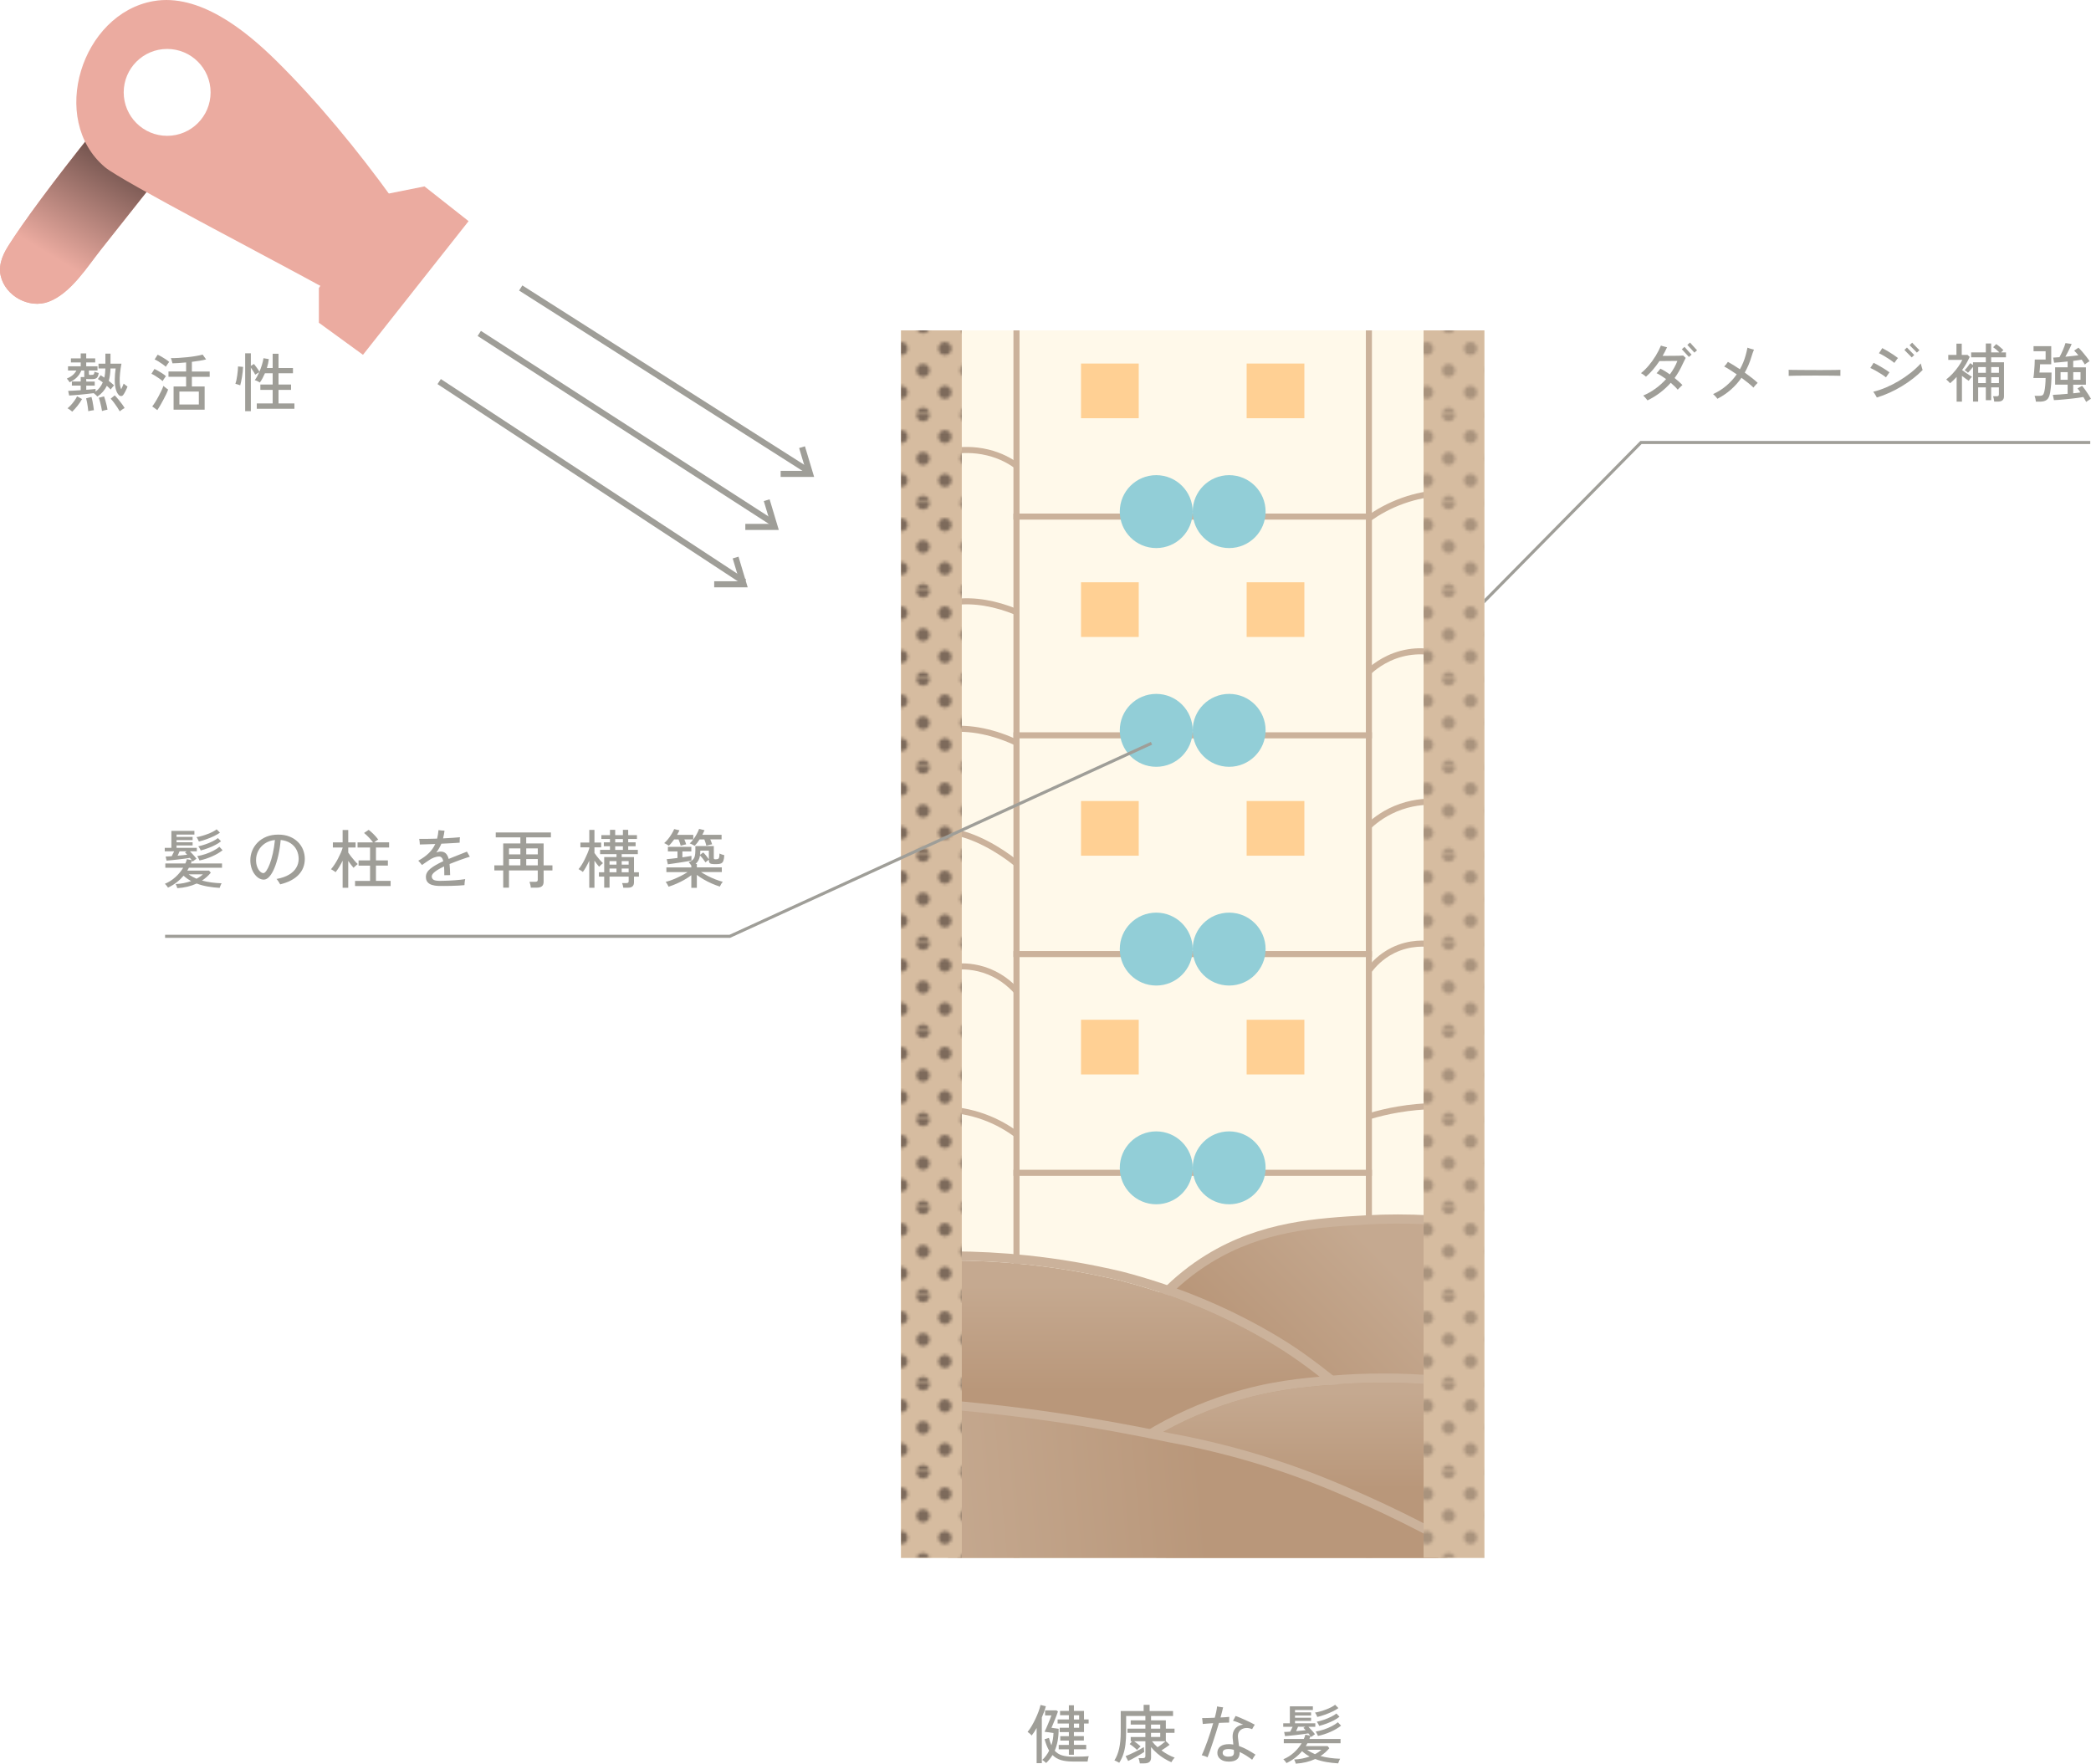 <?xml version="1.0" encoding="UTF-8"?>
<svg xmlns="http://www.w3.org/2000/svg" width="688.28" height="580.53" xmlns:xlink="http://www.w3.org/1999/xlink" viewBox="0 0 688.28 580.53">
  <defs>
    <style>
      .cls-1 {
        fill: url(#_名称未設定グラデーション_51-2);
      }

      .cls-1, .cls-2, .cls-3, .cls-4, .cls-5, .cls-6, .cls-7, .cls-8, .cls-9, .cls-10, .cls-11, .cls-12, .cls-13, .cls-14, .cls-15, .cls-16, .cls-17, .cls-18 {
        stroke-width: 0px;
      }

      .cls-2 {
        fill: url(#_名称未設定グラデーション_51-3);
      }

      .cls-3 {
        fill: url(#_名称未設定グラデーション_51-4);
      }

      .cls-4 {
        fill: url(#_10_dpi_30_);
      }

      .cls-4, .cls-7, .cls-8 {
        mix-blend-mode: soft-light;
      }

      .cls-4, .cls-8 {
        opacity: .5;
      }

      .cls-19 {
        clip-path: url(#clippath);
      }

      .cls-5, .cls-20, .cls-21, .cls-22 {
        fill: none;
      }

      .cls-6 {
        fill: url(#_名称未設定グラデーション_51);
      }

      .cls-7 {
        fill: url(#_名称未設定グラデーション_57);
      }

      .cls-8 {
        fill: url(#_10_dpi_30_-2);
      }

      .cls-20, .cls-21 {
        stroke-width: 2px;
      }

      .cls-20, .cls-21, .cls-22 {
        stroke-miterlimit: 10;
      }

      .cls-20, .cls-22 {
        stroke: #9f9e98;
      }

      .cls-21 {
        stroke: #cbb29b;
      }

      .cls-23 {
        isolation: isolate;
      }

      .cls-9 {
        fill: #231815;
      }

      .cls-10 {
        fill: #cbb29b;
      }

      .cls-11 {
        fill: #c5a990;
      }

      .cls-12 {
        fill: #d6bca0;
      }

      .cls-13 {
        fill: #92ced7;
      }

      .cls-14 {
        fill: #9f9e98;
      }

      .cls-15 {
        fill: #fff;
      }

      .cls-16 {
        fill: #fff9ea;
      }

      .cls-17 {
        fill: #ffd094;
      }

      .cls-18 {
        fill: #ebaba0;
      }
    </style>
    <linearGradient id="_名称未設定グラデーション_57" data-name="名称未設定グラデーション 57" x1="17.97" y1="84.83" x2="56.91" y2="20.81" gradientUnits="userSpaceOnUse">
      <stop offset="0" stop-color="#ebaba0"/>
      <stop offset="1" stop-color="#000"/>
    </linearGradient>
    <clipPath id="clippath">
      <rect class="cls-5" x="296.59" y="108.75" width="192" height="404"/>
    </clipPath>
    <linearGradient id="_名称未設定グラデーション_51" data-name="名称未設定グラデーション 51" x1="458.63" y1="417.66" x2="421.4" y2="454.88" gradientUnits="userSpaceOnUse">
      <stop offset="0" stop-color="#c5a990"/>
      <stop offset="1" stop-color="#b9977a"/>
    </linearGradient>
    <linearGradient id="_名称未設定グラデーション_51-2" data-name="名称未設定グラデーション 51" x1="373.58" y1="423.27" x2="373.58" y2="457.6" xlink:href="#_名称未設定グラデーション_51"/>
    <linearGradient id="_名称未設定グラデーション_51-3" data-name="名称未設定グラデーション 51" x1="425.73" y1="458.4" x2="425.73" y2="490.01" xlink:href="#_名称未設定グラデーション_51"/>
    <linearGradient id="_名称未設定グラデーション_51-4" data-name="名称未設定グラデーション 51" x1="308.04" y1="499.7" x2="396.48" y2="491.78" xlink:href="#_名称未設定グラデーション_51"/>
    <pattern id="_10_dpi_30_" data-name="10 dpi 30%" x="0" y="0" width="28.8" height="28.8" patternTransform="translate(-2436.56 -124.47)" patternUnits="userSpaceOnUse" viewBox="0 0 28.8 28.8">
      <g>
        <rect class="cls-5" x="0" y="0" width="28.8" height="28.8"/>
        <g>
          <path class="cls-9" d="m28.8,30.96c1.19,0,2.16-.97,2.16-2.16s-.97-2.16-2.16-2.16-2.16.97-2.16,2.16.97,2.16,2.16,2.16Z"/>
          <path class="cls-9" d="m14.4,30.96c1.19,0,2.16-.97,2.16-2.16s-.97-2.16-2.16-2.16-2.16.97-2.16,2.16.97,2.16,2.16,2.16Z"/>
          <path class="cls-9" d="m28.8,16.56c1.19,0,2.16-.97,2.16-2.16s-.97-2.16-2.16-2.16-2.16.97-2.16,2.16.97,2.16,2.16,2.16Z"/>
          <path class="cls-9" d="m14.4,16.56c1.19,0,2.16-.97,2.16-2.16s-.97-2.16-2.16-2.16-2.16.97-2.16,2.16.97,2.16,2.16,2.16Z"/>
          <path class="cls-9" d="m7.2,23.76c1.19,0,2.16-.97,2.16-2.16s-.97-2.16-2.16-2.16-2.16.97-2.16,2.16.97,2.16,2.16,2.16Z"/>
          <path class="cls-9" d="m21.6,23.76c1.19,0,2.16-.97,2.16-2.16s-.97-2.16-2.16-2.16-2.16.97-2.16,2.16.97,2.16,2.16,2.16Z"/>
          <path class="cls-9" d="m7.2,9.36c1.19,0,2.16-.97,2.16-2.16s-.97-2.16-2.16-2.16-2.16.97-2.16,2.16.97,2.16,2.16,2.16Z"/>
          <path class="cls-9" d="m21.6,9.36c1.19,0,2.16-.97,2.16-2.16s-.97-2.16-2.16-2.16-2.16.97-2.16,2.16.97,2.16,2.16,2.16Z"/>
        </g>
        <g>
          <path class="cls-9" d="m0,30.96c1.19,0,2.16-.97,2.16-2.16s-.97-2.16-2.16-2.16-2.16.97-2.16,2.16.97,2.16,2.16,2.16Z"/>
          <path class="cls-9" d="m0,16.56c1.19,0,2.16-.97,2.16-2.16s-.97-2.16-2.16-2.16-2.16.97-2.16,2.16.97,2.16,2.16,2.16Z"/>
        </g>
        <g>
          <path class="cls-9" d="m28.8,2.16c1.19,0,2.16-.97,2.16-2.16s-.97-2.16-2.16-2.16-2.16.97-2.16,2.16.97,2.16,2.16,2.16Z"/>
          <path class="cls-9" d="m14.4,2.16c1.19,0,2.16-.97,2.16-2.16s-.97-2.16-2.16-2.16-2.16.97-2.16,2.16.97,2.16,2.16,2.16Z"/>
        </g>
        <path class="cls-9" d="m0,2.16c1.19,0,2.16-.97,2.16-2.16S1.19-2.16,0-2.16-2.16-1.19-2.16,0-1.19,2.16,0,2.16Z"/>
      </g>
    </pattern>
    <pattern id="_10_dpi_30_-2" data-name="10 dpi 30%" patternTransform="translate(-2408.56 -124.47)" xlink:href="#_10_dpi_30_"/>
  </defs>
  <g class="cls-23">
    <g id="_レイヤー_2" data-name="レイヤー 2">
      <g id="illust">
        <g>
          <polygon class="cls-18" points="104.96 94.79 104.96 106.23 119.48 116.79 154.24 72.79 139.72 61.35 126.52 63.99 104.96 94.79"/>
          <path class="cls-18" d="m31.04,42.87c-13.65,17-23.58,30.59-28.16,37.84-1.3,2.06-3.63,5.92-2.64,10.12,1.56,6.65,9.36,10.86,15.73,8.5,7.3-2.71,12.74-11.51,17.36-17.32,5.69-7.18,11.38-14.36,17.07-21.54l-16.72-10.12-2.64-7.48Z"/>
          <path class="cls-7" d="m31.04,42.87c-13.65,17-23.58,30.59-28.16,37.84-1.3,2.06-3.63,5.92-2.64,10.12,1.56,6.65,9.36,10.86,15.73,8.5,7.3-2.71,12.74-11.51,17.36-17.32,5.69-7.18,11.38-14.36,17.07-21.54l-16.72-10.12-2.64-7.48Z"/>
          <path class="cls-18" d="m106.72,94.79s22.44-29.48,22.44-29.48c-11.24-15.58-24.71-32.04-38.44-45.53C80.69,9.92,65.56-2.28,50.49.37c-23.64,4.15-34.58,38.86-15.97,54.64,5.39,4.57,54.31,29.92,72.21,39.79Z"/>
          <g>
            <path class="cls-14" d="m32.04,130.51c-.1-.11-.28-.29-.54-.55-.26-.25-.48-.43-.66-.55-.57.07-1.23.15-1.96.23s-1.48.17-2.25.24c-.76.08-1.48.14-2.16.19-.68.05-1.25.09-1.71.12l-.32-1.53c.35,0,.9-.02,1.66-.07.76-.05,1.58-.1,2.46-.16v-1.51h-2.9v-1.34h2.9v-1.47h1.2s-.02-.09-.02-.16v-1.98h-.97c-.38.9-.88,1.65-1.49,2.26-.62.61-1.41,1.14-2.37,1.61-.07-.15-.2-.36-.4-.62-.2-.26-.37-.46-.52-.6,1.5-.62,2.55-1.5,3.15-2.65h-2.75v-1.41h4.18v-1.26h-3.23v-1.34h3.23v-1.64h1.81v1.64h2.96v1.34h-2.96v1.26h3.72v1.41h-2.83v1.07c0,.15.04.26.12.3.08.05.24.07.46.07.34,0,.58-.02.75-.06s.27-.14.34-.28.12-.39.16-.72c.17.07.4.15.68.23.29.08.52.15.7.19-.1.8-.31,1.33-.64,1.61-.33.27-.82.41-1.46.41h-1.32c-.28,0-.5-.02-.67-.06v.86h2.79v1.34h-2.79v1.37c.64-.04,1.24-.09,1.78-.14.54-.05.97-.09,1.29-.14v.88c1.05-.77,1.84-1.79,2.37-3.04-.64-.49-1.18-.85-1.62-1.09l.92-1.26c.34.2.74.46,1.2.78.11-.45.2-.92.25-1.42.06-.5.09-1.03.11-1.59h-2.27v-1.57h2.27v-3.3h1.68v3.3h3.61c-.2,1.02-.35,2.06-.46,3.11-.11,1.05-.15,2.04-.11,2.96s.2,1.71.48,2.35c.15-.32.31-.65.46-.99.15-.34.27-.63.36-.88.11.11.3.28.58.49.27.22.5.38.68.49-.18.48-.4.97-.66,1.49-.26.52-.49.92-.7,1.2-.2.28-.43.43-.7.44-.27.01-.52-.08-.75-.29-.5-.5-.87-1.21-1.08-2.11-.22-.9-.32-1.93-.3-3.09.01-1.15.11-2.36.29-3.6h-1.7c-.04,1.54-.23,2.9-.57,4.07.34.27.65.53.96.79.3.26.56.49.79.7-.07.07-.18.2-.34.38-.15.18-.3.36-.45.55-.15.18-.26.33-.33.44-.15-.18-.34-.37-.57-.58-.22-.2-.46-.42-.69-.64-.7,1.44-1.74,2.62-3.11,3.53Zm-8.27,4.98c-.15-.15-.4-.35-.74-.59-.34-.24-.61-.41-.82-.5.36-.28.75-.65,1.17-1.11s.8-.95,1.16-1.45.63-.97.83-1.39l1.64.9c-.42.76-.93,1.51-1.52,2.25-.6.74-1.17,1.37-1.71,1.89Zm5.29-.13c-.03-.38-.08-.84-.16-1.38-.08-.54-.16-1.07-.26-1.6s-.2-.95-.29-1.27l1.76-.46c.11.36.22.81.33,1.34.11.53.2,1.07.28,1.61.08.54.15,1.01.19,1.42-.12.01-.31.04-.56.07-.24.03-.49.08-.72.13-.24.05-.43.09-.57.14Zm4.52-.06c-.06-.39-.14-.86-.26-1.41s-.25-1.09-.39-1.63c-.14-.54-.28-.98-.42-1.33l1.74-.46c.14.35.28.79.43,1.31.15.52.29,1.06.42,1.61s.23,1.04.28,1.47c-.12.01-.31.05-.54.09-.24.05-.47.1-.7.17s-.42.12-.56.18Zm5.84.1c-.2-.36-.47-.81-.82-1.33-.35-.53-.72-1.05-1.1-1.56s-.75-.95-1.08-1.28l1.34-1.09c.38.38.77.82,1.19,1.32.41.5.8,1.01,1.18,1.51.37.5.67.95.89,1.34-.14.07-.32.17-.53.31s-.42.28-.62.42c-.2.14-.35.26-.45.36Z"/>
            <path class="cls-14" d="m53.53,125.45c-.25-.24-.6-.51-1.05-.83s-.91-.62-1.39-.92c-.48-.3-.89-.52-1.24-.66l.99-1.6c.39.18.82.41,1.29.68s.93.56,1.38.85.82.58,1.11.86c-.07.08-.18.23-.34.45-.15.22-.3.44-.45.66s-.25.39-.3.5Zm-1.74,9.55l-1.68-1.22c.31-.39.64-.88,1-1.45.36-.57.71-1.19,1.06-1.84.35-.65.67-1.28.96-1.89.29-.61.51-1.14.66-1.59.11.1.27.23.46.4.2.17.39.33.6.47s.37.26.49.33c-.14.43-.35.95-.64,1.55-.29.6-.61,1.23-.96,1.89-.35.66-.7,1.28-1.04,1.87s-.65,1.08-.91,1.47Zm2.79-14.28c-.25-.24-.6-.52-1.05-.84-.45-.32-.91-.63-1.39-.92s-.89-.51-1.24-.65l.99-1.55c.36.15.79.37,1.28.65.49.28.97.57,1.43.88.46.31.83.59,1.09.84-.07.08-.18.23-.34.45-.15.22-.31.43-.46.65-.15.22-.26.38-.31.49Zm2.56,14.11v-7.62h4.12v-3.19h-5.8v-1.74h5.8v-2.98c-1.76.17-3.26.27-4.49.29-.06-.2-.13-.48-.23-.86-.1-.38-.2-.66-.29-.86.77.01,1.63,0,2.57-.06.95-.06,1.91-.14,2.89-.24.98-.1,1.9-.23,2.77-.38.87-.15,1.61-.3,2.23-.47l1.13,1.58c-.56.15-1.25.3-2.07.43-.82.13-1.69.26-2.61.37v3.19h5.86v1.74h-5.86v3.19h4.2v7.62h-10.21Zm1.91-1.68h6.4v-4.26h-6.4v4.26Z"/>
            <path class="cls-14" d="m79.06,126.83c-.1-.04-.26-.1-.47-.17-.22-.07-.43-.14-.63-.2s-.36-.1-.47-.12c.11-.31.22-.71.33-1.21.11-.5.2-1.03.27-1.59.08-.56.14-1.1.19-1.62.05-.52.07-.95.07-1.3l1.66.15c-.01.48-.05,1-.12,1.59-.06.58-.14,1.17-.24,1.75-.1.59-.2,1.12-.3,1.6-.11.48-.2.85-.28,1.11Zm1.64,8.51v-19.05h1.87v4.14l1.03-.63c.31.39.64.83.99,1.32.35.49.62.9.8,1.24.32-.74.6-1.51.84-2.3.24-.79.41-1.51.5-2.15l1.76.29c-.06.48-.14.96-.25,1.46-.11.5-.24.99-.4,1.48h1.91v-4.7h1.93v4.7h4.75v1.72h-4.75v3.72h4.12v1.76h-4.12v4.45h5.23v1.76h-12.39v-1.76h5.23v-4.45h-4.05v-1.76h4.05v-3.72h-2.54c-.25.57-.52,1.12-.8,1.65-.28.52-.57.99-.88,1.4-.11-.08-.28-.18-.49-.29-.22-.11-.43-.22-.65-.31-.22-.1-.39-.16-.54-.19.27-.34.52-.73.77-1.18.25-.45.48-.92.7-1.43l-1.32.82c-.15-.32-.37-.7-.64-1.13s-.54-.83-.79-1.18v14.32h-1.87Z"/>
          </g>
          <g>
            <path class="cls-14" d="m542.28,131.78c-.08-.13-.21-.29-.38-.49-.17-.2-.34-.4-.52-.6-.18-.2-.35-.36-.5-.48,1.44-.62,2.8-1.39,4.08-2.32,1.28-.93,2.43-1.97,3.45-3.12-.56-.41-1.11-.78-1.65-1.12-.54-.34-1.03-.61-1.48-.81.1-.08.23-.22.4-.42.17-.2.34-.4.5-.61s.29-.36.36-.46c.48.22.98.5,1.51.82.53.32,1.06.68,1.6,1.07,1.06-1.43,1.89-2.9,2.48-4.43h-1.13c-.49,0-1.03,0-1.63.01-.6,0-1.17.01-1.72.02-.55,0-1.03.01-1.42.01-.66.98-1.36,1.91-2.1,2.78-.74.88-1.52,1.66-2.33,2.36-.18-.17-.44-.37-.78-.62s-.63-.42-.88-.54c.9-.71,1.76-1.56,2.58-2.54s1.58-2.03,2.27-3.16c.69-1.13,1.26-2.25,1.72-3.37.13.04.33.1.6.18.27.08.55.15.82.22.27.07.47.12.6.15-.22.48-.46.95-.69,1.43-.24.48-.49.94-.76,1.39h1.66c.66,0,1.33,0,2.02-.01.69,0,1.31-.02,1.86-.03.55-.01.96-.03,1.21-.06.11.1.25.23.43.39.17.16.31.29.41.39-.11.22-.28.56-.5,1s-.41.83-.57,1.17c-.7,1.57-1.56,3.05-2.58,4.45.49.39.95.78,1.39,1.17.43.38.83.76,1.18,1.12-.08.08-.23.23-.45.44-.22.21-.43.42-.64.63s-.36.37-.46.48c-.28-.35-.62-.72-1.01-1.1-.39-.38-.82-.77-1.28-1.17-1.02,1.16-2.17,2.23-3.46,3.21-1.28.98-2.68,1.84-4.19,2.58Zm13.65-14.28c-.07-.08-.21-.24-.43-.48-.22-.24-.46-.5-.74-.8-.27-.29-.52-.56-.73-.8-.22-.24-.36-.39-.43-.46l.88-.78c.07.08.22.25.44.49.22.25.46.51.72.8.26.29.5.55.72.79.22.24.37.39.44.46l-.88.78Zm1.81-1.43c-.07-.08-.21-.24-.43-.48-.22-.24-.46-.5-.73-.8-.27-.29-.52-.56-.74-.8s-.36-.39-.43-.46l.88-.78c.07.08.22.25.44.49.22.25.46.51.72.8.26.29.5.55.72.79.22.24.37.39.44.46l-.88.78Z"/>
            <path class="cls-14" d="m565.3,131.27c-.13-.21-.34-.48-.63-.8s-.55-.57-.78-.76c1.58-.71,3.03-1.62,4.34-2.73,1.31-1.11,2.45-2.36,3.43-3.76-.76-.53-1.49-1.02-2.21-1.47s-1.35-.82-1.91-1.11c.17-.15.38-.39.64-.71.26-.32.45-.59.58-.82.53.28,1.14.63,1.83,1.06.69.43,1.39.89,2.12,1.38.41-.71.77-1.46,1.09-2.24s.59-1.58.82-2.4c.1-.36.2-.77.31-1.22.11-.45.2-.87.27-1.26.17.07.38.15.65.24.27.09.54.17.81.24.27.07.5.13.68.17-.13.31-.27.67-.42,1.09-.15.42-.29.85-.42,1.3-.27.92-.58,1.82-.96,2.68-.37.86-.78,1.69-1.23,2.49.84.6,1.64,1.2,2.39,1.79.76.59,1.38,1.12,1.87,1.6-.13.11-.28.27-.47.46-.19.2-.37.4-.54.6-.17.2-.29.37-.38.49-.43-.43-1-.93-1.7-1.5s-1.45-1.14-2.25-1.73c-.99,1.43-2.15,2.73-3.48,3.9s-2.82,2.18-4.48,3.03Z"/>
            <path class="cls-14" d="m588.77,123.73v-1.41c0-.27,0-.46-.02-.59.35.01.87.02,1.57.03.7,0,1.52.01,2.45.02.93,0,1.92.01,2.96.02,1.04,0,2.09.01,3.13.01s2.03,0,2.95-.01c.92,0,1.74-.02,2.44-.03.7-.01,1.22-.03,1.55-.04v.46c0,.25,0,.54-.01.85,0,.31,0,.54.01.66-.43-.01-1.08-.03-1.93-.04-.85-.01-1.83-.02-2.93-.03-1.1,0-2.24-.01-3.43-.01s-2.35,0-3.49.01c-1.13,0-2.16.02-3.08.03-.92.01-1.64.04-2.17.06Z"/>
            <path class="cls-14" d="m620.78,124.2c-.42-.34-.93-.7-1.53-1.08-.6-.39-1.22-.76-1.85-1.11s-1.22-.65-1.76-.89c.14-.2.32-.47.54-.82.22-.35.4-.64.54-.88.41.2.85.43,1.34.7.49.27.98.56,1.47.85s.95.58,1.38.86c.43.28.77.52,1.04.73-.08.11-.2.27-.35.48-.15.21-.29.42-.44.63-.15.21-.27.39-.37.53Zm-2.98,6.66c-.06-.13-.17-.32-.33-.59-.16-.27-.32-.53-.48-.79-.16-.26-.29-.44-.39-.54,1.36-.32,2.75-.78,4.18-1.39s2.83-1.32,4.22-2.14c1.39-.83,2.7-1.73,3.94-2.71,1.24-.98,2.34-2,3.31-3.07.03.14.08.37.17.68.08.31.17.62.26.91.09.29.15.48.18.57-.92.95-1.96,1.88-3.12,2.78-1.16.9-2.39,1.75-3.71,2.55-1.32.8-2.67,1.51-4.06,2.14-1.39.63-2.78,1.16-4.17,1.58Zm5.73-11.42c-.42-.35-.92-.72-1.5-1.11-.58-.39-1.18-.77-1.81-1.14-.62-.37-1.21-.68-1.75-.93.15-.2.34-.47.56-.81.22-.34.39-.63.54-.87.53.27,1.13.6,1.8,1,.66.4,1.3.8,1.91,1.21.61.41,1.1.76,1.46,1.05-.1.11-.22.27-.37.47-.15.2-.3.41-.45.62-.15.21-.28.38-.38.52Zm5.73-1.79c-.07-.08-.22-.24-.44-.47s-.48-.49-.76-.77c-.28-.28-.53-.54-.76-.77-.22-.23-.37-.38-.44-.45l.84-.8c.07.08.22.24.45.47.23.23.48.49.76.77.27.28.52.54.75.77s.37.38.44.45l-.84.8Zm1.7-1.58c-.07-.08-.22-.24-.44-.47s-.48-.49-.76-.77c-.28-.28-.53-.54-.76-.77-.22-.23-.37-.38-.44-.45l.86-.82c.07.08.22.25.44.48.22.24.47.5.75.78.27.28.52.54.76.77.23.23.38.38.45.45l-.86.8Z"/>
            <path class="cls-14" d="m644.05,132.2v-8.13c-.34.38-.68.74-1.04,1.08-.36.34-.73.68-1.12,1-.14-.17-.34-.39-.61-.66-.27-.27-.48-.47-.65-.6.76-.57,1.48-1.24,2.16-1.98.69-.75,1.3-1.51,1.85-2.29.55-.78.97-1.5,1.28-2.17h-4.62v-1.62h2.69v-3.72h1.74v3.72h1.93l.69.65c-.34.74-.71,1.48-1.13,2.21s-.88,1.44-1.37,2.12c.34.25.71.52,1.12.81.41.29.81.56,1.19.81s.69.46.94.61c-.17.14-.36.35-.58.62s-.38.5-.49.68c-.66-.43-1.4-.97-2.23-1.62v8.48h-1.76Zm5.4,0v-11.45c-.25.32-.54.67-.86,1.05-.32.38-.59.68-.8.9-.11-.11-.3-.27-.56-.47-.26-.2-.44-.34-.56-.41.31-.28.63-.64.98-1.08.34-.44.63-.84.87-1.21l.92.63v-.92h4.22v-1.62h-4.83v-1.62h4.83v-2.94h1.76v2.94h2.69c-.28-.29-.62-.6-1.01-.93-.39-.33-.73-.58-1.03-.77l1.01-1.05c.22.14.49.33.79.58.3.25.6.5.89.76.29.26.53.48.69.66-.07.06-.18.16-.34.31-.15.15-.3.3-.44.44h1.62v1.62h-4.87v1.62h4.22v11.21c0,1.16-.67,1.74-2.02,1.74h-1.2c-.01-.24-.06-.55-.14-.92-.08-.38-.16-.66-.24-.84h1.18c.27,0,.46-.05.57-.14.11-.09.17-.26.17-.51v-2.27h-2.54v4.22h-1.76v-4.22h-2.52v4.68h-1.7Zm1.7-9.49h2.52v-1.89h-2.52v1.89Zm0,3.38h2.52v-1.93h-2.52v1.93Zm4.28-3.38h2.54v-1.89h-2.54v1.89Zm0,3.38h2.54v-1.93h-2.54v1.93Z"/>
            <path class="cls-14" d="m670.15,132.22c-.03-.28-.08-.62-.17-1.01s-.18-.7-.27-.92h1.58c.55,0,.92-.1,1.13-.29.21-.2.38-.57.5-1.11.13-.57.23-1.27.3-2.09s.12-1.61.12-2.38h-4.03c.1-.57.18-1.24.24-2.01.06-.76.12-1.51.16-2.24.04-.73.06-1.34.06-1.83h3.57v-2.73h-3.97v-1.66h5.82v5.96h-3.68c0,.22,0,.5-.03.84-.02.34-.05.67-.07,1-.03.33-.06.62-.11.87h3.99c0,1.51-.04,2.79-.13,3.83s-.2,1.98-.34,2.8c-.18,1.11-.53,1.88-1.04,2.31-.51.43-1.29.65-2.32.65h-1.32Zm16.55.08c-.1-.2-.23-.44-.4-.72-.17-.29-.35-.59-.55-.91-.48.1-1.04.19-1.7.28-.66.09-1.36.18-2.1.26s-1.48.16-2.22.23c-.73.07-1.42.13-2.05.18-.63.05-1.16.08-1.6.09l-.36-1.74c.56-.01,1.28-.05,2.15-.12s1.78-.14,2.72-.22v-3.02h-4.12v-5.71h4.12v-1.91c-.85.1-1.68.18-2.49.25-.8.07-1.46.12-1.96.15l-.32-1.68c.28-.01.6-.03.96-.06.36-.03.73-.06,1.12-.08.17-.29.35-.65.55-1.06.2-.41.39-.84.59-1.29.2-.45.37-.87.51-1.28.15-.41.26-.74.33-1.01l2.04.29c-.11.29-.29.69-.52,1.19-.24.5-.49,1.02-.77,1.55-.27.54-.54,1.03-.79,1.46.77-.07,1.53-.15,2.28-.23.75-.08,1.42-.16,2-.23-.24-.29-.47-.57-.7-.84-.23-.27-.46-.5-.68-.71l1.41-.97c.41.38.84.84,1.31,1.39.47.55.92,1.09,1.34,1.64s.76,1.02,1,1.43c-.1.04-.25.13-.46.27s-.42.29-.63.44c-.21.15-.36.28-.46.38-.13-.24-.28-.49-.46-.76s-.37-.55-.57-.84c-.35.06-.77.12-1.25.19-.48.07-1,.14-1.54.21v2.12h4.18v5.71h-4.18v2.84c.45-.04.87-.09,1.27-.14.4-.05.77-.09,1.1-.14-.18-.27-.35-.51-.51-.75-.16-.23-.31-.42-.45-.58l1.49-.86c.32.36.68.82,1.06,1.35s.75,1.07,1.09,1.61.61.97.79,1.32c-.11.06-.27.15-.48.28-.21.13-.42.27-.62.41-.2.14-.36.25-.47.34Zm-8.44-7.29h2.35v-2.52h-2.35v2.52Zm4.18,0h2.39v-2.52h-2.39v2.52Z"/>
          </g>
          <g>
            <path class="cls-14" d="m341.22,580.36v-11.57c-.27.48-.54.92-.82,1.34s-.55.8-.82,1.13c-.14-.18-.35-.4-.63-.65s-.52-.43-.71-.55c.45-.52.89-1.15,1.33-1.9.44-.75.86-1.55,1.26-2.39.4-.85.75-1.67,1.04-2.47.29-.8.5-1.5.63-2.1l1.76.42c-.14.55-.33,1.13-.56,1.76s-.49,1.27-.77,1.93v15.04h-1.72Zm3.13-.04c-.08-.1-.21-.22-.38-.36-.17-.14-.34-.27-.5-.4s-.31-.21-.42-.25c.92-.84,1.69-1.86,2.29-3.07-.29-.49-.56-1.05-.81-1.67-.24-.62-.48-1.32-.7-2.09l1.45-.44c.11.46.23.9.37,1.3.13.41.28.78.43,1.13.42-1.27.65-2.62.69-4.03l-2.94-.42c.14-.28.31-.66.53-1.13.21-.48.43-.98.65-1.52.22-.54.43-1.05.63-1.53.2-.48.34-.88.44-1.19h-2.08v-1.68h3.74l.5.38c-.13.38-.28.82-.47,1.31-.19.5-.39,1-.6,1.52-.21.52-.41,1-.6,1.45-.19.45-.35.81-.47,1.09l2.37.32c0,1.48-.11,2.82-.33,4-.22,1.18-.54,2.26-.96,3.22.64.73,1.45,1.24,2.41,1.53.96.29,2.14.44,3.54.44,1.13,0,2.16-.01,3.07-.04s1.64-.07,2.18-.13c-.04.11-.09.29-.15.52-.06.24-.11.47-.15.7-.04.23-.07.41-.08.54h-4.85c-1.55,0-2.87-.17-3.95-.49-1.08-.33-2-.88-2.75-1.65-.57.95-1.27,1.83-2.1,2.62Zm7.48-2.71v-1.81h-3.34v-1.45h3.34v-1.43h-2.83v-1.45h2.83v-1.34h-3.02v-1.43h3.02v-1.39h-3.7v-1.34h3.7v-1.39h-2.9v-1.43h2.9v-1.85h1.66v1.85h3.32v2.81h1.53v1.34h-1.53v2.81h-3.32v1.34h3.28v1.45h-3.28v1.43h4.05v1.45h-4.05v1.81h-1.66Zm1.66-11.63h1.72v-1.39h-1.72v1.39Zm0,2.73h1.72v-1.39h-1.72v1.39Z"/>
            <path class="cls-14" d="m375.19,580.42c-.03-.25-.08-.55-.17-.89s-.17-.62-.25-.83h1.45c.28,0,.48-.05.61-.15.13-.1.19-.28.19-.55v-4.85h-3.7c.35.24.72.51,1.11.82.39.31.73.6,1.01.86-.05.06-.17.17-.35.34-.18.17-.34.34-.5.5-.16.17-.27.28-.33.34-.29-.31-.68-.65-1.15-1.03-.48-.38-.9-.68-1.26-.9l.78-.92h-.44v-1.41h4.83v-1.37h-5.9v-1.39h5.9v-1.34h-4.83v-1.39h4.83v-1.43h-6.34v5.19c0,1.58-.08,2.99-.23,4.21-.15,1.23-.4,2.32-.74,3.3-.34.97-.77,1.87-1.3,2.7-.11-.07-.27-.16-.48-.27-.21-.11-.42-.22-.63-.32-.21-.1-.37-.16-.48-.19.7-1.08,1.22-2.38,1.56-3.91.34-1.53.52-3.33.52-5.42v-6.93h7.54v-2.04h1.97v2.04h7.71v1.64h-7.24v1.43h4.87v2.73h2.86v1.39h-2.86v2.73l1.24,1.2c-.31.25-.72.55-1.24.9-.52.35-1,.67-1.45.95.69.5,1.4.96,2.14,1.37.74.41,1.48.74,2.23,1.01-.17.15-.37.39-.6.71-.23.32-.4.59-.49.8-.77-.32-1.56-.73-2.36-1.22-.8-.49-1.58-1.05-2.32-1.69s-1.41-1.33-2.02-2.07v3.44c0,.66-.18,1.14-.55,1.45-.36.31-.92.46-1.68.46h-1.45Zm-3.84-.78l-.84-1.6c.41-.15.87-.35,1.41-.59.53-.24,1.08-.5,1.65-.78.57-.28,1.11-.56,1.63-.84.52-.28.95-.53,1.3-.76l.13,1.6c-.28.2-.64.43-1.08.69-.44.27-.92.54-1.43.83-.51.29-1.01.56-1.49.81-.48.25-.91.46-1.27.63Zm7.52-10.65h3.04v-1.34h-3.04v1.34Zm0,2.75h3.04v-1.37h-3.04v1.37Zm2.14,3.38c.41-.25.86-.57,1.38-.96.51-.39.93-.72,1.27-1.02h-4.47c.5.67,1.11,1.33,1.83,1.97Z"/>
            <path class="cls-14" d="m397.48,578.41c-.22-.11-.54-.24-.93-.38-.4-.14-.72-.24-.98-.29.28-.57.58-1.26.9-2.07.32-.8.65-1.68.99-2.63s.66-1.93.99-2.93.62-1.97.88-2.91c-.7.04-1.36.08-1.96.13s-1.1.08-1.46.13c-.01-.13-.04-.32-.06-.58-.03-.26-.06-.52-.08-.78-.03-.26-.06-.45-.08-.58.48,0,1.08-.01,1.83-.03.74-.02,1.52-.05,2.33-.09.2-.7.36-1.38.5-2.04.14-.66.23-1.22.27-1.68.14.03.34.06.59.11.25.04.51.08.77.12.26.04.46.06.62.07-.07.36-.18.84-.34,1.44-.15.6-.33,1.23-.52,1.9.59-.03,1.13-.06,1.63-.09.5-.03.91-.07,1.25-.12,0,.14,0,.33-.01.58,0,.25-.01.49-.02.72,0,.24-.01.43-.01.59-.35,0-.82.01-1.42.03-.59.02-1.24.04-1.92.07-.29,1.01-.61,2.06-.96,3.15-.34,1.09-.69,2.16-1.03,3.19s-.67,1.98-.97,2.85c-.3.86-.56,1.57-.79,2.13Zm6.97,1.43c-1.13,0-2.04-.26-2.72-.79-.68-.53-1.02-1.22-1.02-2.09s.33-1.61.99-2.11c.66-.5,1.6-.75,2.81-.75.49,0,.97.04,1.45.13-.03-.39-.06-.77-.1-1.14-.04-.37-.08-.7-.11-.98-.07-.9.04-1.66.31-2.29.28-.63.7-1.13,1.25-1.49s1.19-.59,1.9-.67c-.6-.28-1.21-.53-1.82-.76-.61-.22-1.12-.4-1.54-.52.07-.11.16-.27.28-.47.12-.2.23-.41.34-.61.1-.2.18-.36.22-.47.45.14.96.33,1.52.57.57.24,1.15.49,1.75.77.6.27,1.17.54,1.7.81.53.27.99.5,1.37.71-.11.17-.27.41-.46.72-.2.32-.34.57-.42.77-.54-.25-1.11-.38-1.68-.4-.57-.01-1.1.09-1.59.33-.48.23-.86.59-1.12,1.08s-.35,1.12-.25,1.89c.03.34.08.75.15,1.23.07.48.13.96.19,1.42.95.32,1.89.74,2.8,1.25.92.51,1.79,1.03,2.61,1.57-.14.18-.33.45-.57.8-.24.35-.41.64-.53.88-.6-.46-1.26-.92-1.96-1.37-.71-.45-1.43-.84-2.15-1.18.03,1.08-.25,1.88-.84,2.39-.59.52-1.51.78-2.77.78Zm-.12-1.64c.84,0,1.37-.15,1.58-.44.22-.29.3-.7.26-1.22-.01-.08-.02-.17-.02-.27s0-.2-.02-.31c-.59-.17-1.15-.25-1.68-.25-.69,0-1.19.1-1.51.3-.32.2-.48.52-.48.96,0,.38.16.68.48.9.32.22.78.34,1.39.34Z"/>
            <path class="cls-14" d="m426.51,580.53c-.03-.18-.1-.42-.22-.72-.12-.3-.22-.52-.3-.66.87-.03,1.74-.13,2.61-.3.88-.18,1.71-.4,2.49-.68-.92-.49-1.76-1.08-2.5-1.76-.66.78-1.42,1.51-2.27,2.17-.85.67-1.81,1.25-2.86,1.75-.06-.1-.15-.24-.28-.41s-.27-.34-.41-.5-.25-.28-.34-.35c1.29-.53,2.45-1.27,3.49-2.21,1.04-.95,1.88-1.96,2.54-3.06h-5.88v-1.41h6.59c.11-.24.21-.48.29-.71s.15-.48.21-.71l1.6.34c-.08-.11-.18-.23-.28-.36-.11-.13-.21-.26-.33-.4-.46.08-1.04.17-1.72.26-.69.09-1.4.18-2.15.26s-1.46.16-2.13.23-1.23.12-1.68.15l-.29-1.36c.25,0,.55-.01.89-.03.34-.02.71-.04,1.1-.07.25-.49.52-1.02.8-1.6h-3.09v-1.16h2.18v-5.57h7.58v1.2h-5.88v.78h5.29v1.05h-5.29v.71h5.29v1.05h-5.29v.78h6.68v1.16h-2.27c.32.32.69.71,1.11,1.18s.77.88,1.05,1.26c-.04.03-.15.11-.32.23-.18.13-.35.26-.54.39-.18.13-.31.23-.38.3-.03-.04-.06-.09-.11-.15-.04-.06-.08-.11-.12-.17-.06.17-.11.33-.17.49-.06.16-.12.32-.19.47h10.25v1.41h-10.9c-.08.15-.17.31-.26.47-.09.16-.19.32-.28.47h7.18l.57.69c-.84,1.01-1.81,1.87-2.9,2.58.96.27,1.99.47,3.09.62,1.09.15,2.21.24,3.36.28-.06.1-.13.24-.22.44-.09.2-.18.4-.25.6-.08.2-.13.36-.16.47-1.32-.07-2.61-.22-3.9-.44-1.28-.22-2.5-.55-3.67-.99-1.88.87-4.02,1.38-6.43,1.53Zm.11-10.71c.57-.06,1.14-.11,1.69-.16.55-.05,1.04-.1,1.46-.16-.14-.15-.27-.3-.4-.44-.13-.14-.24-.24-.34-.31l.59-.38h-2.35c-.08.21-.19.44-.3.7-.12.26-.24.51-.35.75Zm6.22,7.58c.84-.43,1.55-.92,2.12-1.45h-4.7c.76.56,1.62,1.04,2.58,1.45Zm.78-12.24c-.04-.11-.11-.27-.2-.46-.09-.2-.19-.39-.3-.58-.11-.19-.21-.33-.29-.41.56-.08,1.15-.22,1.79-.4.63-.18,1.25-.39,1.87-.62.62-.23,1.18-.48,1.7-.75.52-.27.95-.53,1.28-.8l1.09,1.09c-.52.38-1.17.76-1.94,1.13s-1.6.72-2.47,1.03c-.87.31-1.71.56-2.52.76Zm.21,6.24c-.04-.11-.11-.26-.2-.45-.09-.19-.19-.38-.29-.57-.1-.19-.19-.33-.26-.43.9-.14,1.81-.37,2.74-.68.93-.32,1.8-.68,2.6-1.1s1.46-.85,1.96-1.28l1.05,1.13c-.98.77-2.14,1.45-3.49,2.04-1.34.59-2.72,1.04-4.12,1.34Zm.4-3.3c-.03-.1-.09-.24-.19-.42-.1-.18-.2-.36-.32-.55-.11-.18-.21-.32-.29-.4.74-.15,1.53-.37,2.36-.66.83-.29,1.61-.61,2.34-.97.73-.36,1.32-.72,1.76-1.08l1.03,1.05c-.49.41-1.1.8-1.84,1.19-.73.38-1.52.73-2.36,1.05-.84.31-1.67.58-2.5.79Z"/>
          </g>
          <line class="cls-20" x1="171.4" y1="94.79" x2="266.21" y2="155.12"/>
          <line class="cls-20" x1="157.76" y1="109.75" x2="254.13" y2="171.93"/>
          <line class="cls-20" x1="144.56" y1="125.6" x2="245.05" y2="191.57"/>
          <polyline class="cls-20" points="264 147.19 266.64 155.99 256.96 155.99"/>
          <polyline class="cls-20" points="252.37 164.64 255.01 173.44 245.33 173.44"/>
          <polyline class="cls-20" points="242.13 183.52 244.77 192.32 235.09 192.32"/>
          <polyline class="cls-22" points="487.34 199.19 540.14 145.65 688.03 145.65"/>
          <circle class="cls-15" cx="55.02" cy="30.41" r="14.3"/>
          <g class="cls-19">
            <rect class="cls-11" x="296.59" y="108.75" width="192" height="404"/>
            <rect class="cls-16" x="296.59" y="108.75" width="192" height="404"/>
            <line class="cls-21" x1="334.59" y1="108.75" x2="334.59" y2="512.75"/>
            <line class="cls-21" x1="450.59" y1="512.75" x2="450.59" y2="108.75"/>
            <g>
              <rect class="cls-17" x="355.83" y="119.66" width="19" height="18"/>
              <rect class="cls-17" x="410.35" y="119.66" width="19" height="18"/>
            </g>
            <line class="cls-21" x1="333.59" y1="170.04" x2="451.59" y2="170.04"/>
            <path class="cls-21" d="m314.01,148.41c2.18-.31,6.32-.65,11.18.54,4.21,1.03,7.32,2.81,9.38,4.33"/>
            <path class="cls-21" d="m313.98,198.21c6.72-.96,14.08.56,20.45,3.18"/>
            <path class="cls-21" d="m311.64,240.17c7.68-1.1,16.2,1.05,23.11,4.36"/>
            <path class="cls-21" d="m313.28,273.78c7.09.97,15.52,5.73,21.28,10.44"/>
            <path class="cls-21" d="m313.28,318.32c2.38-.32,6.19-.49,10.52.88,5,1.58,8.55,4.54,10.89,7.15"/>
            <path class="cls-21" d="m311.64,365.19c3.13.15,7.39.71,12.15,2.42,4.55,1.64,8.16,3.83,10.87,5.86"/>
            <path class="cls-21" d="m450.82,367.39c2.79-.83,5.95-1.61,9.46-2.2,4.13-.7,7.91-1.01,11.22-1.1"/>
            <path class="cls-21" d="m450.82,319.2c1.23-1.62,3.69-4.4,7.7-6.38,5.66-2.79,10.94-2.29,12.98-1.98"/>
            <path class="cls-21" d="m450.82,271.68c1.86-1.7,5.29-4.42,10.34-6.16,5.02-1.73,9.37-1.73,11.88-1.54"/>
            <path class="cls-21" d="m450.82,220.86c1.97-1.75,6.33-5.11,12.76-6.16,3.17-.52,5.91-.32,7.92,0"/>
            <path class="cls-21" d="m450.82,170.48c2.6-1.82,6.31-4.03,11.11-5.72,4.3-1.51,8.15-2.15,11.11-2.42"/>
            <path class="cls-10" d="m400.18,473.79l-19.32-47.47,1.38-1.41c4.5-4.6,9.51-8.61,14.88-11.9,17.95-11.01,36.39-12.06,52.66-12.98,3.44-.2,6.94-.29,10.39-.29s6.96.1,10.41.29l2.83.16v73.6h-73.22Z"/>
            <path class="cls-6" d="m384.38,427.01c3.62-3.7,8.32-7.77,14.3-11.44,16.96-10.41,34.5-11.59,51.26-12.54,5.99-.34,12.85-.43,20.46,0v67.76h-68.2l-17.82-43.78Z"/>
            <g>
              <circle class="cls-13" cx="380.59" cy="168.4" r="12"/>
              <circle class="cls-13" cx="404.59" cy="168.4" r="12"/>
            </g>
            <g>
              <rect class="cls-17" x="355.83" y="191.66" width="19" height="18"/>
              <rect class="cls-17" x="410.35" y="191.66" width="19" height="18"/>
            </g>
            <line class="cls-21" x1="333.59" y1="242.04" x2="451.59" y2="242.04"/>
            <g>
              <circle class="cls-13" cx="380.59" cy="240.4" r="12"/>
              <circle class="cls-13" cx="404.59" cy="240.4" r="12"/>
            </g>
            <g>
              <rect class="cls-17" x="355.83" y="263.66" width="19" height="18"/>
              <rect class="cls-17" x="410.35" y="263.66" width="19" height="18"/>
            </g>
            <line class="cls-21" x1="333.59" y1="314.04" x2="451.59" y2="314.04"/>
            <g>
              <circle class="cls-13" cx="380.59" cy="312.4" r="12"/>
              <circle class="cls-13" cx="404.59" cy="312.4" r="12"/>
            </g>
            <g>
              <rect class="cls-17" x="355.83" y="335.66" width="19" height="18"/>
              <rect class="cls-17" x="410.35" y="335.66" width="19" height="18"/>
            </g>
            <line class="cls-21" x1="333.59" y1="386.04" x2="451.59" y2="386.04"/>
            <g>
              <circle class="cls-13" cx="380.59" cy="384.4" r="12"/>
              <circle class="cls-13" cx="404.59" cy="384.4" r="12"/>
            </g>
            <path class="cls-1" d="m313.28,414.91c7.54.02,15.81.39,24.67,1.32,11.43,1.2,21.75,3.12,30.8,5.28,13.35,3.46,29.96,9.27,47.52,19.36,8.88,5.1,14.56,9.47,21.1,14.62v41.7h-127.59l3.49-82.28Z"/>
            <path class="cls-10" d="m439.24,453.13c-6.95-5.48-12.55-9.75-21.46-14.87-15.05-8.65-31.29-15.26-48.32-19.68-10.24-2.45-20.73-4.25-31.19-5.35-8.26-.87-16.66-1.32-24.98-1.34h-2.88s-3.74,88.28-3.74,88.28h133.72v-46.16l-1.14-.9Zm-1.86,44.06h-127.59l3.49-82.28c7.54.02,15.81.39,24.67,1.32,11.43,1.2,21.75,3.12,30.8,5.28,13.35,3.46,29.96,9.27,47.52,19.36,8.88,5.1,14.56,9.47,21.1,14.62v41.7Z"/>
            <path class="cls-2" d="m378.64,473.77c6.17-3.74,15.23-8.51,26.88-12.18,12.63-3.98,22.73-4.91,32.54-5.76,8.84-.76,20.71-1.2,34.76,0v58.52l-89.1-1.32-5.08-39.26Z"/>
            <path class="cls-10" d="m473.07,452.84c-5.88-.5-11.83-.75-17.7-.75s-11.77.25-17.58.75c-9.37.81-19.98,1.72-33.19,5.88-9.62,3.03-18.88,7.23-27.54,12.48l-1.67,1.01,5.66,43.77,94.75,1.4v-64.32l-2.75-.23Zm-.25,61.51l-89.1-1.32-5.08-39.26c6.17-3.74,15.23-8.51,26.88-12.18,12.63-3.98,22.73-4.91,32.54-5.76,8.84-.76,20.71-1.2,34.76,0v58.52Z"/>
            <path class="cls-10" d="m312.03,522.63l.28-61.73,3.26.3c10.53.97,21.17,2.23,31.62,3.76,12.75,1.86,25.62,4.17,38.25,6.85,11.31,2.07,22.61,4.92,33.52,8.44,13.63,4.4,23.88,8.97,30.66,12,8.12,3.62,16.18,7.58,23.96,11.76l1.24.67,3.65,17.96h-166.45Z"/>
            <path class="cls-3" d="m472.16,506.65c-6.12-3.29-14.15-7.38-23.76-11.66-7.34-3.27-17.15-7.61-30.36-11.88-8.64-2.79-19.85-5.91-33.22-8.36-11.93-2.54-24.64-4.86-38.06-6.82-10.9-1.59-21.41-2.81-31.46-3.74l-.25,55.44h159.76l-2.64-12.98Z"/>
            <rect class="cls-12" x="296.59" y="108.75" width="20" height="404"/>
            <rect class="cls-4" x="296.59" y="108.75" width="20" height="404"/>
            <rect class="cls-12" x="468.59" y="108.75" width="20" height="404"/>
            <rect class="cls-8" x="468.59" y="108.75" width="20" height="404"/>
          </g>
          <g>
            <path class="cls-14" d="m58.35,292.37c-.03-.18-.1-.42-.22-.72-.12-.3-.22-.52-.3-.66.87-.03,1.74-.13,2.61-.3.88-.18,1.7-.4,2.49-.68-.92-.49-1.76-1.08-2.5-1.76-.66.78-1.41,1.51-2.27,2.17-.85.67-1.81,1.25-2.86,1.75-.06-.1-.15-.23-.28-.41-.13-.18-.27-.34-.41-.5-.14-.16-.25-.28-.34-.35,1.29-.53,2.45-1.27,3.49-2.22,1.04-.95,1.88-1.96,2.54-3.06h-5.88v-1.41h6.59c.11-.24.21-.48.29-.71.08-.24.15-.48.21-.71l1.6.34c-.08-.11-.18-.23-.28-.36-.1-.13-.21-.26-.33-.4-.46.08-1.04.17-1.72.26-.69.09-1.4.18-2.15.26-.75.08-1.46.16-2.13.23-.67.07-1.23.12-1.68.15l-.29-1.36c.25,0,.55-.01.89-.03.34-.02.71-.05,1.1-.07.25-.49.52-1.02.8-1.6h-3.09v-1.15h2.18v-5.57h7.58v1.2h-5.88v.78h5.29v1.05h-5.29v.71h5.29v1.05h-5.29v.78h6.68v1.15h-2.27c.32.32.69.71,1.11,1.18.42.46.77.88,1.05,1.26-.04.03-.15.1-.33.23s-.35.26-.54.39c-.18.13-.31.23-.38.3-.03-.04-.06-.09-.11-.15-.04-.06-.08-.11-.13-.17-.06.17-.11.33-.17.49-.06.16-.12.32-.19.47h10.25v1.41h-10.9c-.08.15-.17.31-.26.47s-.19.32-.28.47h7.18l.57.69c-.84,1.01-1.81,1.87-2.9,2.58.97.27,2,.47,3.09.62,1.09.15,2.21.24,3.36.28-.06.1-.13.24-.22.44-.09.2-.17.4-.25.6-.08.2-.13.36-.16.47-1.32-.07-2.61-.22-3.9-.44s-2.5-.55-3.67-.99c-1.88.87-4.02,1.38-6.43,1.53Zm.11-10.71c.57-.06,1.14-.11,1.69-.16.55-.05,1.04-.1,1.46-.16-.14-.15-.27-.3-.4-.44-.13-.14-.24-.24-.34-.31l.59-.38h-2.35c-.08.21-.19.44-.3.7-.12.26-.24.51-.35.75Zm6.22,7.58c.84-.43,1.55-.92,2.12-1.45h-4.7c.76.56,1.62,1.04,2.58,1.45Zm.78-12.24c-.04-.11-.11-.27-.2-.46-.09-.2-.19-.39-.3-.58-.11-.19-.21-.33-.29-.41.56-.08,1.16-.22,1.79-.4.63-.18,1.25-.39,1.87-.62s1.18-.48,1.7-.75c.52-.27.95-.53,1.28-.8l1.09,1.09c-.52.38-1.17.76-1.94,1.13-.78.38-1.6.72-2.47,1.03s-1.71.56-2.52.76Zm.21,6.24c-.04-.11-.11-.26-.2-.45-.09-.19-.19-.38-.29-.57-.1-.19-.19-.33-.26-.43.9-.14,1.81-.37,2.74-.68.93-.31,1.8-.68,2.6-1.1s1.46-.85,1.96-1.28l1.05,1.13c-.98.77-2.14,1.45-3.49,2.04-1.34.59-2.72,1.04-4.12,1.34Zm.4-3.3c-.03-.1-.09-.24-.19-.42-.1-.18-.2-.36-.32-.55s-.21-.32-.29-.4c.74-.15,1.53-.37,2.36-.66s1.61-.61,2.34-.97c.73-.36,1.32-.72,1.76-1.08l1.03,1.05c-.49.41-1.1.8-1.84,1.19-.73.39-1.52.73-2.36,1.05s-1.67.58-2.5.79Z"/>
            <path class="cls-14" d="m92.24,291.11c-.07-.14-.18-.33-.33-.56-.15-.23-.3-.46-.45-.69s-.3-.41-.44-.54c1.68-.31,3.06-.78,4.13-1.43,1.07-.64,1.87-1.41,2.38-2.3.52-.89.78-1.85.78-2.89s-.23-2.06-.69-2.96-1.13-1.63-2.02-2.21c-.88-.57-1.95-.92-3.21-1.05-.15,1.79-.41,3.48-.77,5.05-.36,1.58-.78,2.96-1.28,4.17-.5,1.2-1.05,2.15-1.65,2.82-.6.68-1.23,1.02-1.87,1.02-.55,0-1.08-.16-1.6-.47-.52-.31-.99-.76-1.42-1.33-.43-.57-.77-1.25-1.02-2.04-.25-.78-.38-1.64-.38-2.56,0-1.08.2-2.12.61-3.12.41-1,1-1.9,1.79-2.7.78-.8,1.75-1.43,2.89-1.9,1.14-.47,2.45-.7,3.94-.7,1.37,0,2.6.22,3.68.65,1.08.43,1.99,1.02,2.74,1.76s1.32,1.59,1.7,2.55c.38.96.58,1.96.58,3.01,0,2.07-.68,3.83-2.05,5.26-1.36,1.44-3.38,2.48-6.04,3.14Zm-5.52-3.72c.28,0,.6-.26.97-.78.36-.52.73-1.26,1.1-2.23.37-.97.71-2.12,1.01-3.45.3-1.34.54-2.82.7-4.44-1.3.14-2.42.53-3.35,1.18-.93.64-1.64,1.44-2.13,2.39-.49.95-.74,1.97-.74,3.04,0,.84.13,1.58.38,2.23.25.64.56,1.15.93,1.51.37.36.75.55,1.12.55Z"/>
            <path class="cls-14" d="m112.78,292.2v-8.9c-.35.71-.72,1.4-1.12,2.06-.4.66-.79,1.23-1.19,1.72-.1-.08-.24-.19-.43-.31-.19-.13-.39-.25-.59-.38-.2-.13-.38-.22-.51-.27.39-.45.78-.97,1.18-1.56.39-.59.76-1.22,1.11-1.88.35-.66.66-1.3.93-1.92.27-.62.48-1.19.62-1.69v-.1h-3.21v-1.7h3.21v-4.07h1.85v4.07h2.42v1.7h-2.42v1.66c.22.35.53.77.9,1.26s.77.97,1.18,1.43.76.83,1.05,1.09c-.1.07-.24.19-.43.35-.19.16-.38.33-.56.49-.18.17-.31.3-.38.4-.24-.25-.51-.58-.83-1-.31-.41-.63-.84-.93-1.29v8.86h-1.85Zm4.09-.55v-1.7h4.94v-5.02h-3.78v-1.72h3.78v-4.24h-4.12v-1.7h5.1c-.41-.53-.86-1.07-1.36-1.61s-1.04-1.03-1.6-1.48l1.53-1.03c.59.46,1.16.97,1.71,1.53.55.56,1.03,1.12,1.44,1.68-.17.07-.39.2-.65.39s-.5.36-.69.51h4.91v1.7h-4.33v4.24h3.93v1.72h-3.93v5.02h4.83v1.7h-11.72Z"/>
            <path class="cls-14" d="m144.29,291.61c-.78-.03-1.48-.14-2.1-.33s-1.1-.5-1.46-.92c-.36-.43-.54-1.01-.54-1.75,0-.98.49-1.87,1.47-2.67.98-.8,2.4-1.62,4.26-2.48-.24-1.02-.69-1.53-1.37-1.53-.55,0-1.12.12-1.72.35-.6.23-1.18.54-1.72.93-.29.2-.64.43-1.05.71-.41.28-.79.55-1.16.8-.08-.11-.2-.26-.36-.44-.15-.18-.31-.36-.46-.55-.15-.18-.29-.32-.4-.42,1.41-.78,2.57-1.62,3.48-2.51s1.61-1.89,2.11-2.99c-1.06.04-2.05.08-2.95.1-.9.03-1.61.05-2.13.06,0-.13,0-.3-.03-.54-.02-.23-.05-.47-.07-.72-.03-.25-.06-.45-.11-.59.64.01,1.49.01,2.55,0,1.06-.01,2.17-.04,3.35-.08.11-.43.21-.89.28-1.35.08-.47.14-.96.18-1.46.22.03.55.07.97.12.42.05.76.07,1.01.07-.06.45-.12.88-.2,1.3s-.17.83-.28,1.24c1.18-.06,2.26-.12,3.27-.19,1-.07,1.76-.13,2.28-.19-.01.13-.03.3-.05.54-.02.23-.03.47-.03.7v.55c-.34.03-.82.06-1.44.1-.62.04-1.33.08-2.12.12-.79.03-1.61.07-2.47.12-.45,1.06-1,2.03-1.66,2.9.24-.1.48-.17.72-.23.25-.06.49-.08.72-.08.7,0,1.26.2,1.67.59.41.39.73,1,.96,1.83.45-.2.92-.39,1.41-.58.49-.19.99-.39,1.51-.6.67-.27,1.29-.51,1.87-.74.57-.22.98-.38,1.22-.48.07.11.17.28.29.51s.25.46.38.67c.13.22.22.38.29.49-.25.07-.58.18-1,.31-.41.14-.84.28-1.27.43-.43.15-.82.28-1.16.41-.6.22-1.17.44-1.71.65-.54.21-1.05.41-1.54.61.11,1.01.17,2.23.19,3.65-.14,0-.34,0-.59.01-.25,0-.5.01-.75.01s-.44,0-.58.02c0-.56,0-1.08-.02-1.56s-.04-.93-.06-1.33c-1.29.6-2.29,1.18-2.99,1.73-.71.55-1.06,1.07-1.06,1.54,0,.42.16.76.48,1.03s.98.41,1.97.44c.34,0,.78,0,1.33-.02.55-.01,1.16-.04,1.82-.06s1.32-.07,2-.12c.67-.05,1.31-.1,1.9-.17s1.1-.13,1.5-.2c-.04.17-.08.38-.12.64-.04.26-.06.51-.08.76-.02.24-.03.44-.03.58-.57.06-1.25.1-2.02.15-.77.04-1.56.07-2.38.09s-1.6.03-2.34.03-1.36,0-1.87-.02Z"/>
            <path class="cls-14" d="m165.64,292.18v-5.67h-2.92v-1.68h2.92v-7.2h5.65v-2h-8.11v-1.62h18.16v1.62h-8.13v2h5.73v7.2h2.9v1.68h-2.9v3.72c0,.69-.19,1.18-.56,1.49s-.95.46-1.73.46h-1.93c-.01-.27-.07-.6-.16-1-.09-.4-.18-.71-.26-.93h1.91c.28,0,.48-.05.61-.15.13-.1.19-.28.19-.55v-3.05h-9.47v5.67h-1.91Zm1.91-10.96h3.74v-1.97h-3.74v1.97Zm0,3.61h3.74v-2.06h-3.74v2.06Zm5.67-3.61h3.8v-1.97h-3.8v1.97Zm0,3.61h3.8v-2.06h-3.8v2.06Z"/>
            <path class="cls-14" d="m193.96,292.2v-8.88c-.32.69-.66,1.35-1.02,2s-.72,1.2-1.08,1.68c-.15-.13-.39-.29-.71-.49-.32-.2-.56-.35-.71-.43.34-.38.68-.85,1.03-1.42.35-.57.69-1.17,1.01-1.82.32-.64.61-1.28.87-1.9.26-.62.46-1.19.62-1.69v-.34h-2.92v-1.58h2.92v-4.16h1.7v4.16h2.21v1.58h-2.21v1.85c.21.31.48.68.8,1.1.32.43.66.84,1.02,1.25.36.41.68.74.98,1.01-.1.07-.23.18-.4.34-.17.15-.33.31-.49.46-.16.15-.28.28-.37.38-.22-.25-.47-.56-.75-.91-.27-.36-.54-.72-.79-1.1v8.93h-1.7Zm11.21,0c-.03-.24-.08-.51-.16-.81-.08-.3-.16-.54-.24-.72h1.39c.28,0,.48-.05.6-.14.12-.09.18-.27.18-.54v-1.45h-6.3v3.63h-1.76v-3.63h-1.74v-1.43h1.74v-5h4.05v-.97h-5.4v-1.41h3.25v-1.18h-2.02v-1.3h2.02v-1.09h-2.83v-1.28h2.83v-1.74h1.72v1.74h2.54v-1.74h1.74v1.74h2.88v1.28h-2.88v1.09h2.44v1.3h-2.44v1.18h3.17v1.41h-5.31v.97h4.05v5h1.62v1.43h-1.62v1.85c0,.63-.17,1.09-.51,1.38-.34.29-.86.43-1.56.43h-1.45Zm-4.54-7.6h2.29v-1.16h-2.29v1.16Zm0,2.52h2.29v-1.24h-2.29v1.24Zm1.87-9.85h2.54v-1.09h-2.54v1.09Zm0,2.48h2.54v-1.18h-2.54v1.18Zm2.14,4.85h2.29v-1.16h-2.29v1.16Zm0,2.52h2.29v-1.24h-2.29v1.24Z"/>
            <path class="cls-14" d="m220.17,278.38c-.08-.07-.23-.16-.44-.28s-.42-.24-.63-.36-.37-.19-.48-.22c.45-.38.88-.83,1.3-1.35s.8-1.07,1.15-1.65c.35-.57.63-1.11.84-1.62l1.74.4c-.1.22-.21.46-.35.71-.13.25-.28.51-.43.78h5.33v1.51h-2.94c.11.28.22.56.34.85.11.29.2.54.27.77-.13.01-.31.05-.56.12s-.49.12-.72.18c-.24.06-.41.1-.53.15-.07-.28-.17-.61-.3-.99-.13-.38-.27-.73-.41-1.07h-1.45c-.28.39-.57.77-.87,1.13-.3.36-.59.68-.87.94Zm7.39,13.88v-4.18c-.66.5-1.4.99-2.23,1.47-.83.48-1.69.91-2.58,1.3-.9.39-1.79.73-2.67,1.01-.1-.2-.24-.46-.43-.8-.19-.34-.37-.59-.54-.78.8-.2,1.62-.47,2.48-.81.85-.34,1.69-.72,2.51-1.14.82-.42,1.56-.85,2.24-1.28h-6.99v-1.53h8.21v-.59c-.11-.2-.25-.4-.41-.6-.16-.2-.31-.37-.45-.51.62-.27,1.08-.56,1.39-.88.31-.32.52-.73.63-1.22.11-.49.17-1.1.17-1.83v-1.41h6.07v3.95c0,.15.04.26.12.33.08.06.23.09.45.09.39,0,.68-.05.85-.14.17-.09.29-.27.35-.55.06-.27.09-.68.1-1.21.2.1.45.2.77.3.32.1.58.19.81.24-.04.83-.15,1.45-.31,1.87s-.42.7-.76.85c-.34.15-.79.22-1.36.22h-.99c-.56,0-.97-.08-1.24-.25-.27-.17-.4-.48-.4-.92v-.29c-.15.1-.35.24-.59.43-.24.19-.41.34-.53.45-.25-.36-.54-.75-.85-1.17-.32-.41-.63-.77-.96-1.08-.18,1.18-.67,2.1-1.47,2.77h.44v1.13h8.21v1.53h-6.87c.67.43,1.41.86,2.23,1.28.81.42,1.64.8,2.5,1.13.85.34,1.67.6,2.46.8-.17.18-.35.44-.55.77-.2.33-.34.6-.42.81-.9-.28-1.8-.62-2.72-1.03-.92-.41-1.79-.85-2.62-1.33s-1.57-.98-2.23-1.48v4.26h-1.83Zm-7.73-7.77l-.38-1.68c.32-.03.81-.08,1.46-.15.65-.07,1.35-.15,2.09-.25v-2.16h-3.15v-1.51h7.71v1.51h-2.94v1.95c.64-.1,1.23-.19,1.76-.27s.94-.15,1.22-.21v1.51c-.35.1-.85.2-1.51.31-.66.11-1.38.23-2.15.35-.78.12-1.53.23-2.26.34-.73.1-1.34.19-1.85.26Zm8.84-6.07c-.07-.06-.21-.14-.43-.25-.22-.11-.44-.22-.67-.34-.23-.11-.41-.18-.54-.21.43-.39.85-.86,1.25-1.41.4-.55.76-1.11,1.08-1.7s.57-1.15.76-1.68l1.78.44c-.1.22-.21.47-.33.72-.12.26-.25.52-.39.79h6.34v1.51h-3.72c.11.28.23.57.35.86s.21.55.26.76c-.15.01-.36.05-.61.12s-.5.12-.75.18c-.25.06-.42.1-.54.15-.07-.29-.17-.63-.29-1.02-.13-.38-.25-.73-.38-1.04h-1.55c-.53.84-1.08,1.55-1.64,2.12Zm4.66,4.45v-2.88h-2.81c0,.49-.02.94-.06,1.36l1.01-.76c.32.29.66.67,1.01,1.11s.64.83.86,1.15Z"/>
          </g>
          <polyline class="cls-22" points="379.03 244.65 240.23 308.19 54.34 308.19"/>
        </g>
      </g>
    </g>
  </g>
</svg>